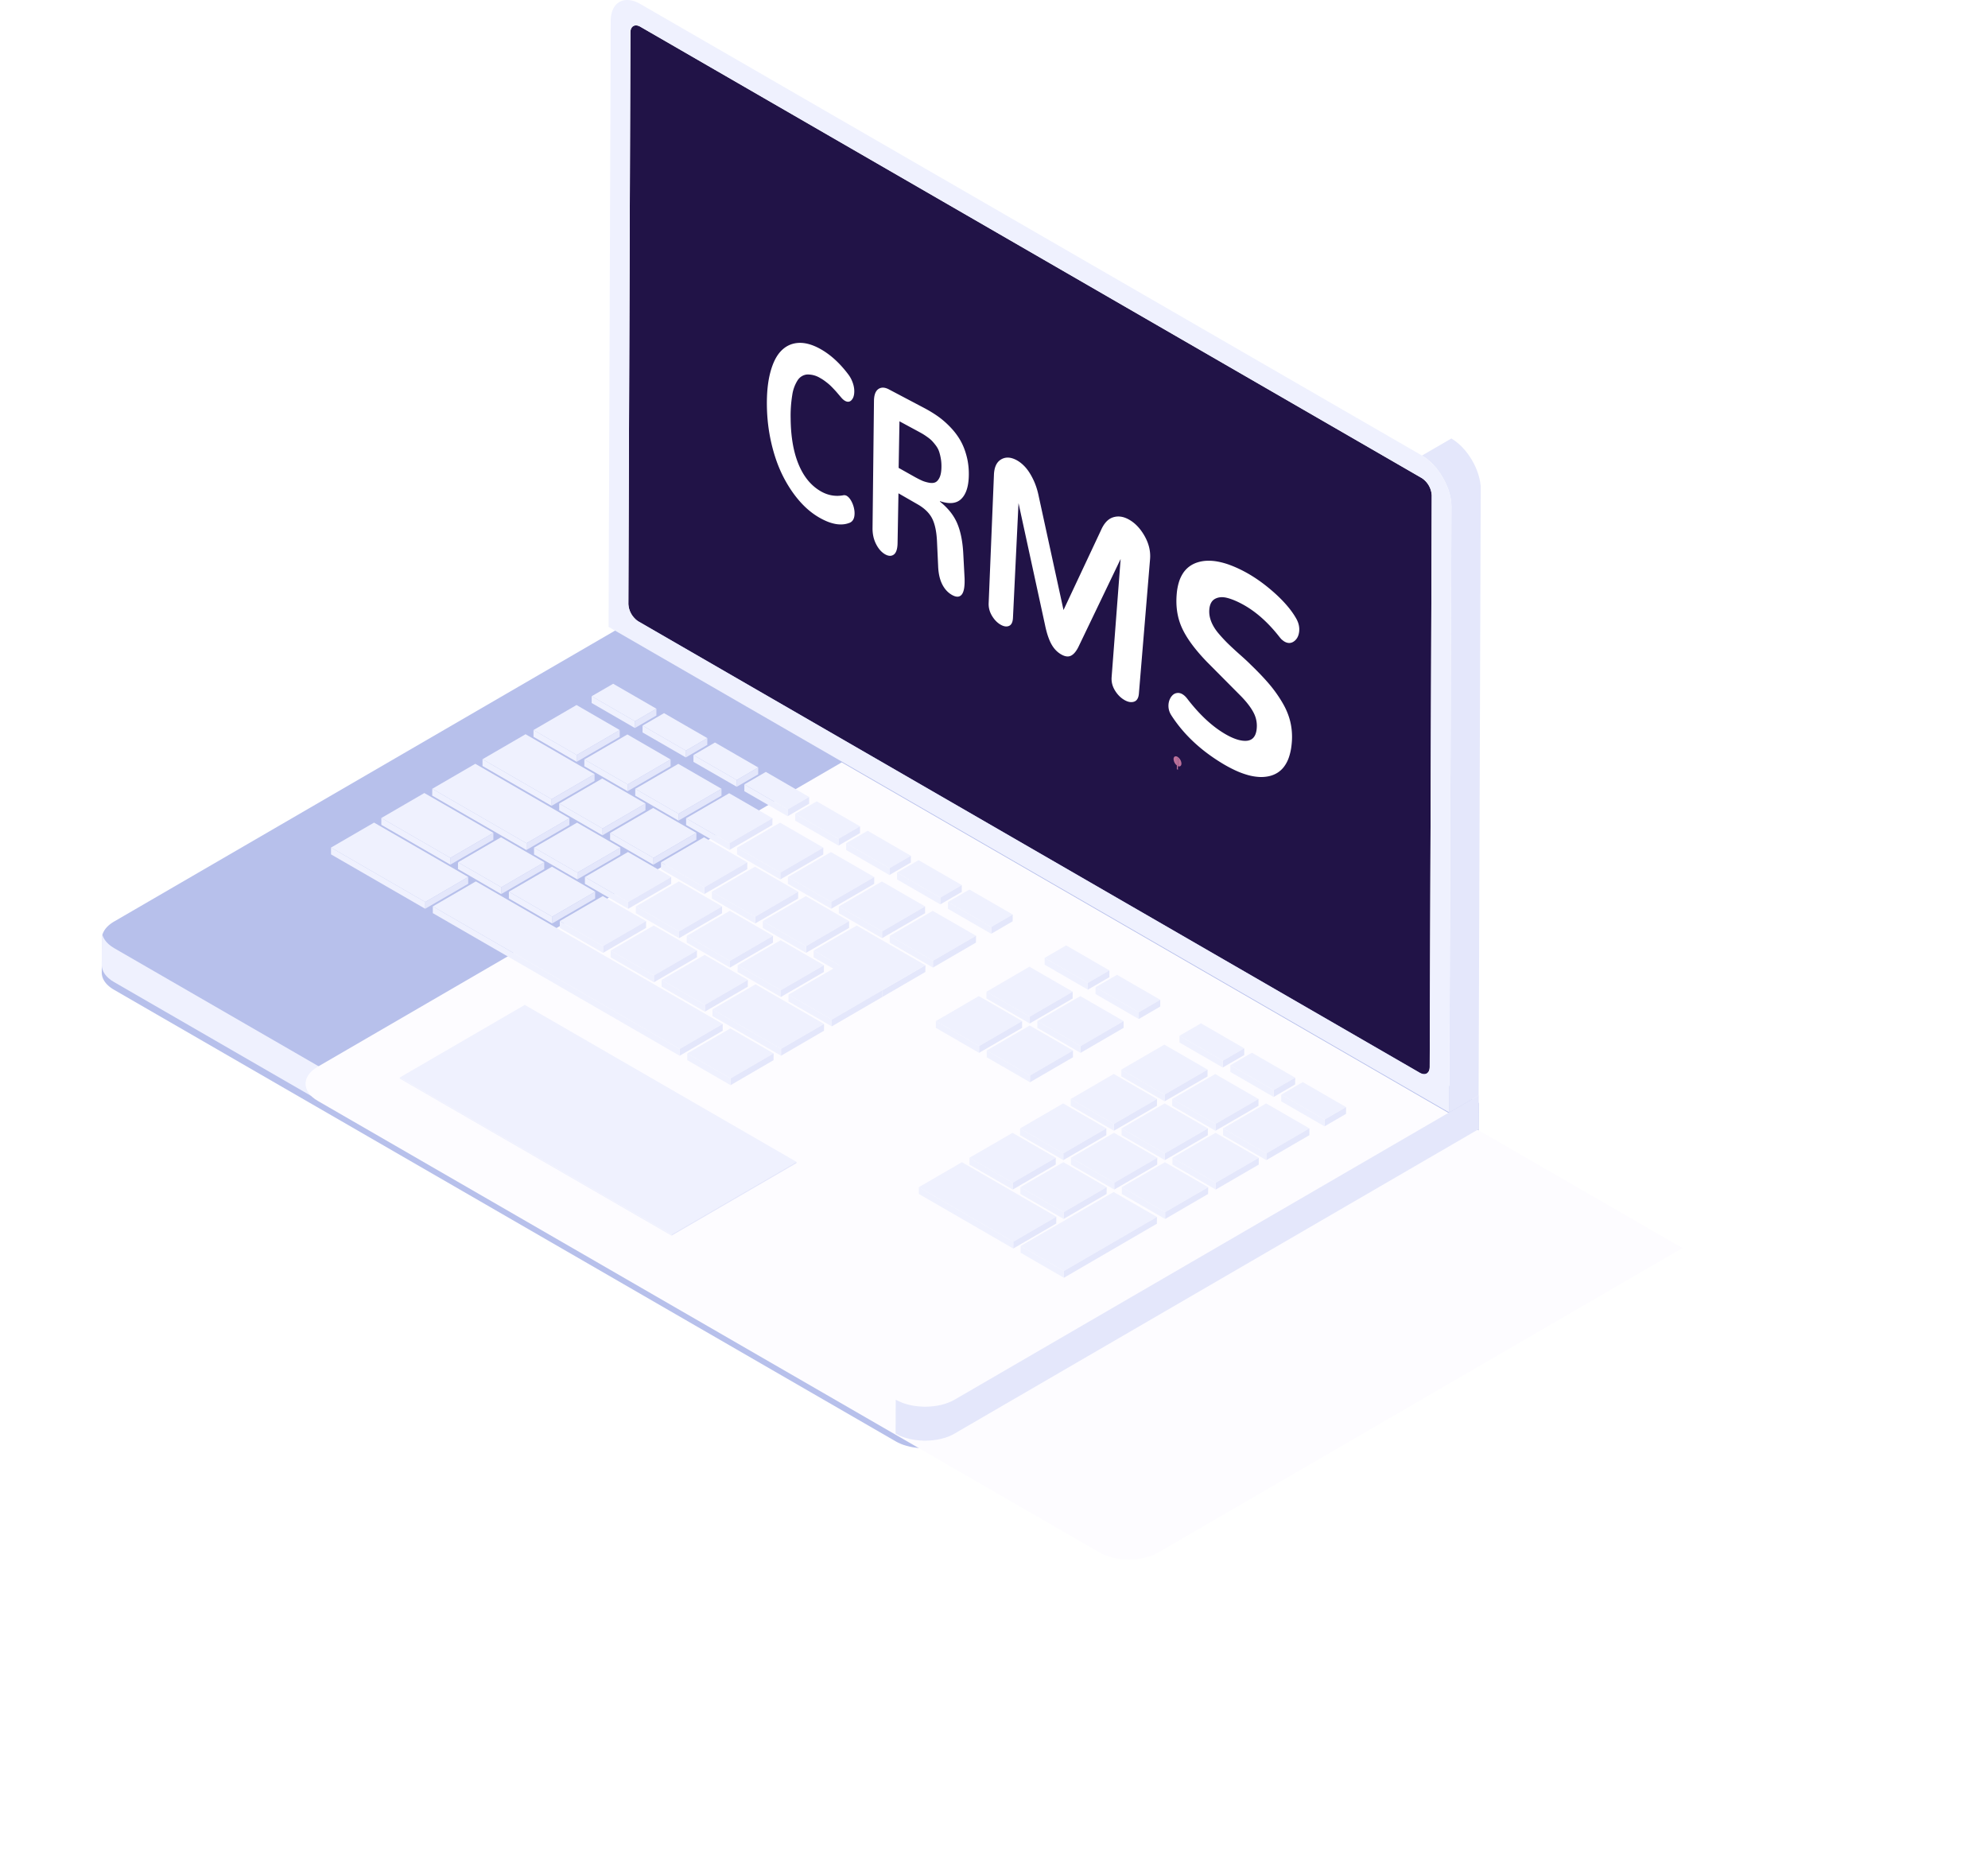 <svg xmlns="http://www.w3.org/2000/svg" xmlns:xlink="http://www.w3.org/1999/xlink" width="780.727" height="732.366" viewBox="0 0 780.727 732.366">
  <defs>
    <filter id="Path_413" x="0" y="179.361" width="780.727" height="553.005" filterUnits="userSpaceOnUse">
      <feOffset dx="80" dy="60" input="SourceAlpha"/>
      <feGaussianBlur stdDeviation="40" result="blur"/>
      <feFlood flood-opacity="0.161"/>
      <feComposite operator="in" in2="blur"/>
      <feComposite in="SourceGraphic"/>
    </filter>
    <clipPath id="clip-path">
      <path id="Path_604" data-name="Path 604" d="M76.044,8.771l-.8,224.594a8.606,8.606,0,0,0,3.848,6.678l306.968,177.3c2.1,1.223,3.881.188,3.881-2.206l.8-224.583a8.712,8.712,0,0,0-3.848-6.706L79.917,6.577a3.425,3.425,0,0,0-1.692-.511c-1.275,0-2.175,1-2.181,2.705" transform="translate(-75.243 -6.066)" fill="none"/>
    </clipPath>
    <clipPath id="clip-path-2">
      <rect id="Rectangle_379" data-name="Rectangle 379" width="3.092" height="3.965" fill="none"/>
    </clipPath>
    <clipPath id="clip-path-3">
      <path id="Path_608" data-name="Path 608" d="M160.151,105.51h0Z" transform="translate(-160.151 -105.51)" fill="none"/>
    </clipPath>
    <clipPath id="clip-path-4">
      <rect id="Rectangle_380" data-name="Rectangle 380" width="0.442" height="4.556" fill="none"/>
    </clipPath>
  </defs>
  <g id="Group_1027" data-name="Group 1027" transform="translate(-1034.861 -1717.702)">
    <path id="Path_411" data-name="Path 411" d="M210.924,90.256,5.113,209.761C1.96,211.619.379,214.026.379,216.439v.047c-.025,4.431-.044,8.859-.052,13.254-.017,2.451,1.59,4.908,4.8,6.764L312.09,413.819c.384.215.784.428,1.206.627.113.061.246.088.375.16.243.113.486.224.756.34a.133.133,0,0,0,.061.019,18.8,18.8,0,0,0,1.789.591.22.22,0,0,0,.13.041c.13.039.271.074.4.1.348.083.7.182,1.041.265a2.308,2.308,0,0,1,.262.052,3.962,3.962,0,0,0,.417.077,6.932,6.932,0,0,0,.861.149,1.706,1.706,0,0,0,.356.052c.13,0,.259.039.389.047a7.652,7.652,0,0,0,.8.091,2.628,2.628,0,0,0,.425.052c.1.011.207.011.331.022.284,0,.571.025.867.041.121,0,.271.019.4.019H324.2c.138-.011.3,0,.442-.011.088,0,.157-.008.262-.008.389-.017.762-.041,1.154-.08.138-.014.279-.014.417-.041h.113c.635-.072,1.262-.155,1.894-.26l.088-.008a3.11,3.11,0,0,1,.478-.108c.3-.066.635-.127.963-.226a4.572,4.572,0,0,0,.616-.157c.279-.074.558-.143.845-.235a.6.6,0,0,1,.191-.044,2.157,2.157,0,0,1,.312-.133,13.176,13.176,0,0,0,1.242-.469c.166-.072.312-.132.469-.207a16.98,16.98,0,0,0,1.538-.765L541.043,294.283l.053-13.334Z" transform="translate(1074.494 1869.833)" fill="#b7c0eb"/>
    <path id="Path_412" data-name="Path 412" d="M5.174,141.622c-3.205-1.872-4.8-4.312-4.8-6.758C.351,139.3.334,143.759.326,148.19c-.017,2.454,1.59,4.9,4.8,6.744l306.96,177.31.052-13.312Z" transform="translate(1074.494 1948.371)" fill="#eff1fe"/>
    <g transform="matrix(1, 0, 0, 1, 1034.86, 1717.7)" filter="url(#Path_413)">
      <path id="Path_413-2" data-name="Path 413" d="M210.9,89.16,541.068,279.87,335.241,399.4c-6.341,3.7-16.757,3.677-23.126,0L5.147,222.09c-6.394-3.691-6.4-9.723-.061-13.4Z" transform="translate(39.66 150.2)" fill="#fdfcff"/>
    </g>
    <path id="Path_414" data-name="Path 414" d="M136.434,277.77c-.486.279-1.008.525-1.529.773-.146.075-.3.121-.458.191-.42.179-.853.34-1.278.483-.174.061-.312.108-.469.168-.279.088-.591.157-.867.248-.21.039-.409.122-.627.185-.3.05-.607.11-.9.174-.21.039-.417.077-.635.124-.607.1-1.242.19-1.841.262a4.262,4.262,0,0,0-.591.05c-.373.025-.756.05-1.121.072-.235.005-.469.022-.712.022h-.886c-.262,0-.513-.017-.792-.022-.251-.022-.527-.039-.79-.047-.268-.025-.513-.025-.773-.063a5.545,5.545,0,0,1-.806-.1c-.254-.017-.5-.052-.748-.091-.287-.039-.583-.094-.87-.144-.235-.061-.458-.094-.676-.144-.348-.066-.671-.152-1-.246-.2-.052-.4-.091-.591-.157a17.921,17.921,0,0,1-1.739-.591c-.284-.116-.571-.235-.842-.359-.121-.058-.268-.11-.4-.171a10.827,10.827,0,0,1-1.182-.616l-.052,13.312c.381.229.781.431,1.206.657a3.884,3.884,0,0,0,.373.138,6.251,6.251,0,0,0,.756.342.3.3,0,0,1,.1.03,18.445,18.445,0,0,0,1.756.582.2.2,0,0,0,.13.044c.13.052.268.061.4.108.348.075.7.188,1.044.271.088.008.182.039.262.052.13.025.276.039.414.072a6.926,6.926,0,0,0,.861.144c.121.028.235.05.356.069.13,0,.259.033.389.036.279.044.541.072.8.1.149.011.271.041.425.041.1.011.21.011.331.033.287,0,.574.025.867.033.121,0,.271.028.4.028h1.24c.141-.028.3,0,.444-.028h.259a10.877,10.877,0,0,0,1.157-.083c.138-.014.276-.014.417-.036a.315.315,0,0,0,.11-.011c.635-.055,1.262-.166,1.894-.251a.107.107,0,0,1,.052-.014c.185-.039.348-.069.514-.1.3-.066.635-.135.963-.2a4.07,4.07,0,0,0,.618-.19c.276-.061.555-.13.842-.218a.6.6,0,0,1,.191-.044c.1-.033.193-.094.315-.138.414-.13.842-.287,1.24-.456.166-.075.315-.127.469-.2a16.763,16.763,0,0,0,1.538-.8L342.209,171.563l.052-13.32Z" transform="translate(1273.327 1989.533)" fill="#e4e7fb"/>
    <path id="Path_415" data-name="Path 415" d="M95.447,109.514l-8.434,4.908L70.019,104.6l8.456-4.889Z" transform="translate(1197.197 1886.479)" fill="#eff1fe"/>
    <path id="Path_416" data-name="Path 416" d="M84.616,103.262v2.667l-8.445,4.914.011-2.672Z" transform="translate(1208.029 1892.731)" fill="#e4e7fb"/>
    <path id="Path_417" data-name="Path 417" d="M87.011,111.3,87,113.976,70.02,104.154v-2.672Z" transform="translate(1197.198 1889.597)" fill="#eff1fe"/>
    <path id="Path_418" data-name="Path 418" d="M95.614,112.561l-16.887,9.8-16.983-9.8,16.9-9.825Z" transform="translate(1182.627 1891.806)" fill="#eff1fe"/>
    <path id="Path_419" data-name="Path 419" d="M84.788,106.3v2.672l-16.9,9.795.008-2.67Z" transform="translate(1193.454 1898.072)" fill="#e4e7fb"/>
    <path id="Path_420" data-name="Path 420" d="M78.725,116.093l-.008,2.667-16.972-9.814V106.3Z" transform="translate(1182.629 1898.072)" fill="#eff1fe"/>
    <path id="Path_421" data-name="Path 421" d="M102.7,113.7l-8.437,4.908-17.008-9.82,8.436-4.895Z" transform="translate(1209.946 1893.84)" fill="#eff1fe"/>
    <path id="Path_422" data-name="Path 422" d="M91.868,107.443l-.017,2.659-8.436,4.925.017-2.675Z" transform="translate(1220.783 1900.094)" fill="#e4e7fb"/>
    <path id="Path_423" data-name="Path 423" d="M94.274,115.484l-.017,2.675-17-9.811.008-2.683Z" transform="translate(1209.942 1896.961)" fill="#eff1fe"/>
    <path id="Path_424" data-name="Path 424" d="M102.857,116.752l-16.87,9.8-17.008-9.82,16.9-9.809Z" transform="translate(1195.365 1899.174)" fill="#eff1fe"/>
    <path id="Path_425" data-name="Path 425" d="M92.015,110.482v2.636L75.136,122.93l.008-2.65Z" transform="translate(1206.208 1905.443)" fill="#e4e7fb"/>
    <path id="Path_426" data-name="Path 426" d="M85.994,120.3l-.011,2.647-17.008-9.811.008-2.659Z" transform="translate(1195.359 1905.428)" fill="#eff1fe"/>
    <path id="Path_427" data-name="Path 427" d="M109.942,117.878,101.5,122.8l-17-9.8,8.453-4.936Z" transform="translate(1222.689 1901.191)" fill="#eff1fe"/>
    <path id="Path_428" data-name="Path 428" d="M99.1,111.621l-.017,2.7L90.655,119.2v-2.653Z" transform="translate(1233.53 1907.448)" fill="#e4e7fb"/>
    <path id="Path_429" data-name="Path 429" d="M101.5,119.652V122.3l-17-9.781v-2.67Z" transform="translate(1222.689 1904.338)" fill="#eff1fe"/>
    <path id="Path_430" data-name="Path 430" d="M110.1,120.9l-16.879,9.809-17-9.795L93.125,111.1Z" transform="translate(1208.113 1906.536)" fill="#eff1fe"/>
    <path id="Path_431" data-name="Path 431" d="M99.26,114.651v2.689l-16.887,9.8.008-2.683Z" transform="translate(1218.95 1912.783)" fill="#e4e7fb"/>
    <path id="Path_432" data-name="Path 432" d="M93.219,124.45l-.011,2.686-16.989-9.806v-2.675Z" transform="translate(1208.113 1912.792)" fill="#eff1fe"/>
    <path id="Path_433" data-name="Path 433" d="M117.183,122.082l-8.437,4.9-17.008-9.833,8.445-4.9Z" transform="translate(1235.437 1908.554)" fill="#eff1fe"/>
    <path id="Path_434" data-name="Path 434" d="M106.341,115.811l-.008,2.659L97.9,123.377l.008-2.664Z" transform="translate(1246.279 1914.825)" fill="#e4e7fb"/>
    <path id="Path_435" data-name="Path 435" d="M108.747,123.858l-.008,2.661-17-9.828v-2.667Z" transform="translate(1235.437 1911.681)" fill="#eff1fe"/>
    <path id="Path_436" data-name="Path 436" d="M117.37,125.1l-16.9,9.825L83.456,125.1l16.914-9.817Z" transform="translate(1220.855 1913.888)" fill="#eff1fe"/>
    <path id="Path_437" data-name="Path 437" d="M106.516,118.835l-.025,2.658-16.87,9.82V128.66Z" transform="translate(1231.709 1920.149)" fill="#e4e7fb"/>
    <path id="Path_438" data-name="Path 438" d="M100.475,128.66v2.656l-17.019-9.822v-2.658Z" transform="translate(1220.854 1920.149)" fill="#eff1fe"/>
    <path id="Path_439" data-name="Path 439" d="M124.413,126.25l-8.445,4.908L98.979,121.32l8.442-4.886Z" transform="translate(1248.186 1915.922)" fill="#eff1fe"/>
    <path id="Path_440" data-name="Path 440" d="M113.578,119.989v2.667l-8.445,4.9V124.9Z" transform="translate(1259.021 1922.182)" fill="#e4e7fb"/>
    <path id="Path_441" data-name="Path 441" d="M115.97,128.042V130.7l-16.992-9.795v-2.7Z" transform="translate(1248.185 1919.038)" fill="#eff1fe"/>
    <path id="Path_442" data-name="Path 442" d="M124.576,129.274,107.7,139.091l-16.992-9.8,16.887-9.822Z" transform="translate(1233.62 1921.259)" fill="#eff1fe"/>
    <path id="Path_443" data-name="Path 443" d="M113.757,123.018l-.017,2.686-16.89,9.809.028-2.678Z" transform="translate(1244.439 1927.515)" fill="#e4e7fb"/>
    <path id="Path_444" data-name="Path 444" d="M107.7,132.826l-.028,2.681L90.7,125.667l.008-2.645Z" transform="translate(1233.615 1927.523)" fill="#eff1fe"/>
    <path id="Path_445" data-name="Path 445" d="M131.645,130.451l-8.437,4.878-16.983-9.8,8.437-4.911Z" transform="translate(1260.943 1923.288)" fill="#eff1fe"/>
    <path id="Path_446" data-name="Path 446" d="M120.819,124.179l-.008,2.645-8.436,4.914.008-2.681Z" transform="translate(1271.769 1929.559)" fill="#e4e7fb"/>
    <path id="Path_447" data-name="Path 447" d="M123.214,132.2l-.008,2.681-16.983-9.847.008-2.634Z" transform="translate(1260.938 1926.42)" fill="#eff1fe"/>
    <path id="Path_448" data-name="Path 448" d="M131.825,133.454l-16.9,9.8-16.983-9.809,16.878-9.8Z" transform="translate(1246.368 1928.629)" fill="#eff1fe"/>
    <path id="Path_449" data-name="Path 449" d="M121.006,127.2l-.017,2.675-16.9,9.795.019-2.667Z" transform="translate(1257.187 1934.881)" fill="#e4e7fb"/>
    <path id="Path_450" data-name="Path 450" d="M114.946,137.008l-.017,2.667-16.992-9.795.025-2.681Z" transform="translate(1246.352 1934.878)" fill="#eff1fe"/>
    <path id="Path_451" data-name="Path 451" d="M138.889,134.6l-8.445,4.911L113.463,129.7l8.442-4.9Z" transform="translate(1273.687 1930.653)" fill="#eff1fe"/>
    <path id="Path_452" data-name="Path 452" d="M128.064,128.349l-.008,2.681-8.445,4.9.008-2.669Z" transform="translate(1284.511 1936.9)" fill="#e4e7fb"/>
    <path id="Path_453" data-name="Path 453" d="M130.451,136.382l-.008,2.667-16.983-9.814.008-2.658Z" transform="translate(1273.68 1933.779)" fill="#eff1fe"/>
    <path id="Path_454" data-name="Path 454" d="M139.054,137.634l-16.879,9.817-16.992-9.817,16.9-9.8Z" transform="translate(1259.11 1935.989)" fill="#eff1fe"/>
    <path id="Path_455" data-name="Path 455" d="M128.228,131.382v2.659l-16.9,9.806.017-2.647Z" transform="translate(1269.936 1942.241)" fill="#e4e7fb"/>
    <path id="Path_456" data-name="Path 456" d="M122.191,141.2l-.017,2.65-17-9.809.025-2.659Z" transform="translate(1259.094 1942.24)" fill="#eff1fe"/>
    <path id="Path_457" data-name="Path 457" d="M98.5,122.558l-16.9,9.811L54.494,116.7l16.9-9.811Z" transform="translate(1169.864 1899.122)" fill="#eff1fe"/>
    <path id="Path_458" data-name="Path 458" d="M81.21,112.567l-.008,2.659L64.315,125.02v-2.642Z" transform="translate(1187.155 1909.113)" fill="#e4e7fb"/>
    <path id="Path_459" data-name="Path 459" d="M81.611,126.112v2.642L54.491,113.1l.008-2.65Z" transform="translate(1169.858 1905.379)" fill="#eff1fe"/>
    <path id="Path_460" data-name="Path 460" d="M99.29,123.023l-16.9,9.795L65.4,123l16.887-9.809Z" transform="translate(1189.072 1910.21)" fill="#eff1fe"/>
    <path id="Path_461" data-name="Path 461" d="M88.461,116.751l-.017,2.653-16.89,9.814.011-2.672Z" transform="translate(1199.901 1916.482)" fill="#e4e7fb"/>
    <path id="Path_462" data-name="Path 462" d="M82.4,126.562l-.008,2.672L65.4,119.42v-2.678Z" transform="translate(1189.071 1916.466)" fill="#eff1fe"/>
    <path id="Path_463" data-name="Path 463" d="M106.522,127.164l-16.87,9.817-17.008-9.8,16.9-9.8Z" transform="translate(1201.819 1917.584)" fill="#eff1fe"/>
    <path id="Path_464" data-name="Path 464" d="M95.7,120.922V123.6l-16.9,9.814.033-2.678Z" transform="translate(1212.645 1923.825)" fill="#e4e7fb"/>
    <path id="Path_465" data-name="Path 465" d="M89.658,130.727l-.033,2.681L72.641,123.59l.008-2.661Z" transform="translate(1201.814 1923.837)" fill="#eff1fe"/>
    <path id="Path_466" data-name="Path 466" d="M113.768,131.368l-16.9,9.809-16.992-9.809,16.9-9.817Z" transform="translate(1214.562 1924.933)" fill="#eff1fe"/>
    <path id="Path_467" data-name="Path 467" d="M102.932,125.107l-.008,2.686-16.887,9.8v-2.675Z" transform="translate(1225.399 1931.193)" fill="#e4e7fb"/>
    <path id="Path_468" data-name="Path 468" d="M96.873,134.916v2.675l-16.992-9.825v-2.658Z" transform="translate(1214.562 1931.193)" fill="#eff1fe"/>
    <path id="Path_469" data-name="Path 469" d="M121.009,135.54l-16.9,9.82-16.989-9.828,16.9-9.795Z" transform="translate(1227.31 1932.302)" fill="#eff1fe"/>
    <path id="Path_470" data-name="Path 470" d="M110.174,129.288l-.017,2.683-16.881,9.795v-2.659Z" transform="translate(1238.145 1938.554)" fill="#e4e7fb"/>
    <path id="Path_471" data-name="Path 471" d="M104.119,139.115v2.658l-17-9.817.008-2.672Z" transform="translate(1227.304 1938.547)" fill="#eff1fe"/>
    <path id="Path_472" data-name="Path 472" d="M128.249,139.727l-16.9,9.809L94.363,139.7l16.9-9.781Z" transform="translate(1240.058 1939.673)" fill="#eff1fe"/>
    <path id="Path_473" data-name="Path 473" d="M117.425,133.475l-.008,2.658-16.906,9.8.019-2.647Z" transform="translate(1250.882 1945.925)" fill="#e4e7fb"/>
    <path id="Path_474" data-name="Path 474" d="M111.354,143.3l-.017,2.65-16.975-9.8v-2.681Z" transform="translate(1240.057 1945.91)" fill="#eff1fe"/>
    <path id="Path_475" data-name="Path 475" d="M101.212,132.466l-16.887,9.825L47.344,120.91l16.9-9.814Z" transform="translate(1157.276 1906.523)" fill="#eff1fe"/>
    <path id="Path_476" data-name="Path 476" d="M77.634,118.836l-.008,2.653-16.89,9.822.011-2.65Z" transform="translate(1180.854 1920.152)" fill="#e4e7fb"/>
    <path id="Path_477" data-name="Path 477" d="M84.336,136.029l-.008,2.65-36.99-21.348.019-2.681Z" transform="translate(1157.265 1912.784)" fill="#eff1fe"/>
    <path id="Path_478" data-name="Path 478" d="M84.1,130.9l-16.887,9.809L40.1,125.062l16.887-9.809Z" transform="translate(1144.523 1913.844)" fill="#eff1fe"/>
    <path id="Path_479" data-name="Path 479" d="M66.826,120.922V123.6l-16.914,9.8.028-2.667Z" transform="translate(1161.796 1923.825)" fill="#e4e7fb"/>
    <path id="Path_480" data-name="Path 480" d="M67.218,134.456l-.028,2.667L40.1,121.478l.008-2.672Z" transform="translate(1144.517 1920.099)" fill="#eff1fe"/>
    <path id="Path_481" data-name="Path 481" d="M95.726,129.275,78.82,139.092l-17-9.817,16.9-9.811Z" transform="translate(1182.767 1921.258)" fill="#eff1fe"/>
    <path id="Path_482" data-name="Path 482" d="M84.9,123.018l-.025,2.672L67.971,135.5,68,132.835Z" transform="translate(1193.592 1927.515)" fill="#e4e7fb"/>
    <path id="Path_483" data-name="Path 483" d="M78.822,132.835,78.8,135.5,61.822,125.69v-2.672Z" transform="translate(1182.766 1927.514)" fill="#eff1fe"/>
    <path id="Path_484" data-name="Path 484" d="M84.877,131.365,68,141.168l-16.992-9.8,16.878-9.817Z" transform="translate(1163.725 1924.927)" fill="#eff1fe"/>
    <path id="Path_485" data-name="Path 485" d="M74.051,125.1v2.667l-16.9,9.817.017-2.681Z" transform="translate(1174.551 1931.188)" fill="#e4e7fb"/>
    <path id="Path_486" data-name="Path 486" d="M68,134.907l-.017,2.681L51,127.755l.008-2.65Z" transform="translate(1163.719 1931.188)" fill="#eff1fe"/>
    <path id="Path_487" data-name="Path 487" d="M102.95,133.466l-16.906,9.809-16.981-9.809,16.9-9.825Z" transform="translate(1195.515 1928.612)" fill="#eff1fe"/>
    <path id="Path_488" data-name="Path 488" d="M92.12,127.2l-.008,2.661-16.9,9.825v-2.678Z" transform="translate(1206.344 1934.878)" fill="#e4e7fb"/>
    <path id="Path_489" data-name="Path 489" d="M86.057,137.008v2.681l-17-9.822.017-2.667Z" transform="translate(1195.503 1934.878)" fill="#eff1fe"/>
    <path id="Path_490" data-name="Path 490" d="M92.137,135.545,75.25,145.351l-17.008-9.806,16.912-9.811Z" transform="translate(1176.463 1932.297)" fill="#eff1fe"/>
    <path id="Path_491" data-name="Path 491" d="M81.306,129.288l-.008,2.661-16.9,9.817.025-2.672Z" transform="translate(1187.294 1938.554)" fill="#e4e7fb"/>
    <path id="Path_492" data-name="Path 492" d="M75.25,139.094l-.025,2.672L58.242,131.95v-2.661Z" transform="translate(1176.462 1938.554)" fill="#eff1fe"/>
    <path id="Path_493" data-name="Path 493" d="M110.177,137.642l-16.887,9.8L76.306,137.65l16.9-9.828Z" transform="translate(1208.268 1935.973)" fill="#eff1fe"/>
    <path id="Path_494" data-name="Path 494" d="M99.356,131.379l-.017,2.689-16.887,9.795.017-2.681Z" transform="translate(1219.088 1942.235)" fill="#e4e7fb"/>
    <path id="Path_495" data-name="Path 495" d="M93.3,141.177l-.017,2.681L76.3,134.041l.017-2.658Z" transform="translate(1208.257 1942.241)" fill="#eff1fe"/>
    <path id="Path_496" data-name="Path 496" d="M99.372,139.746l-16.9,9.795-16.989-9.817,16.887-9.811Z" transform="translate(1189.216 1939.654)" fill="#eff1fe"/>
    <path id="Path_497" data-name="Path 497" d="M88.538,133.475l-.008,2.658-16.89,9.809v-2.672Z" transform="translate(1200.051 1945.925)" fill="#e4e7fb"/>
    <path id="Path_498" data-name="Path 498" d="M82.477,143.283v2.672l-16.992-9.809v-2.681Z" transform="translate(1189.215 1945.911)" fill="#eff1fe"/>
    <path id="Path_499" data-name="Path 499" d="M117.426,141.83l-16.9,9.817-16.975-9.8,16.887-9.839Z" transform="translate(1221.016 1943.337)" fill="#eff1fe"/>
    <path id="Path_500" data-name="Path 500" d="M106.6,135.564l-.008,2.672-16.9,9.8.008-2.653Z" transform="translate(1231.837 1949.604)" fill="#e4e7fb"/>
    <path id="Path_501" data-name="Path 501" d="M100.533,145.372l-.008,2.653-16.983-9.8.017-2.659Z" transform="translate(1221.005 1949.612)" fill="#eff1fe"/>
    <path id="Path_502" data-name="Path 502" d="M106.6,143.9l-16.9,9.82L72.729,143.9l16.878-9.8Z" transform="translate(1201.969 1947.024)" fill="#eff1fe"/>
    <path id="Path_503" data-name="Path 503" d="M95.773,137.649v2.661l-16.9,9.817v-2.659Z" transform="translate(1212.795 1953.274)" fill="#e4e7fb"/>
    <path id="Path_504" data-name="Path 504" d="M89.715,147.469v2.659l-16.992-9.8.017-2.675Z" transform="translate(1201.958 1953.275)" fill="#eff1fe"/>
    <path id="Path_505" data-name="Path 505" d="M146.132,138.789l-8.453,4.9-16.972-9.817,8.425-4.892Z" transform="translate(1286.44 1938.013)" fill="#eff1fe"/>
    <path id="Path_506" data-name="Path 506" d="M135.308,132.534l-.025,2.667-8.428,4.9v-2.67Z" transform="translate(1297.265 1944.268)" fill="#e4e7fb"/>
    <path id="Path_507" data-name="Path 507" d="M137.687,140.569v2.67l-16.983-9.82.011-2.667Z" transform="translate(1286.434 1941.132)" fill="#eff1fe"/>
    <path id="Path_508" data-name="Path 508" d="M146.308,141.806l-16.9,9.809-16.983-9.795,16.87-9.809Z" transform="translate(1271.863 1943.348)" fill="#eff1fe"/>
    <path id="Path_509" data-name="Path 509" d="M135.487,135.559l-.028,2.664-16.887,9.82.017-2.675Z" transform="translate(1282.683 1949.595)" fill="#e4e7fb"/>
    <path id="Path_510" data-name="Path 510" d="M129.421,145.359l-.017,2.675-16.983-9.8.017-2.672Z" transform="translate(1271.853 1949.603)" fill="#eff1fe"/>
    <path id="Path_511" data-name="Path 511" d="M111.615,143.435l-.017,2.653-10-5.756.017-2.683Z" transform="translate(1252.8 1953.274)" fill="#eff1fe"/>
    <path id="Path_512" data-name="Path 512" d="M128.281,139.745l-.036,2.653-16.867,9.811.017-2.667Z" transform="translate(1270.015 1956.964)" fill="#e4e7fb"/>
    <path id="Path_513" data-name="Path 513" d="M107.773,149.56v2.65l-16.992-9.795.019-2.672Z" transform="translate(1233.753 1956.961)" fill="#eff1fe"/>
    <path id="Path_514" data-name="Path 514" d="M124.675,146.009l-16.914,9.811L90.788,146l16.887-9.817Z" transform="translate(1233.765 1950.7)" fill="#eff1fe"/>
    <path id="Path_515" data-name="Path 515" d="M113.851,139.745l-.017,2.653-16.9,9.808v-2.65Z" transform="translate(1244.589 1956.964)" fill="#e4e7fb"/>
    <path id="Path_516" data-name="Path 516" d="M151.794,149.68l-16.887,9.8-19.885,11.567-17-9.839,19.893-11.526-10-5.786L124.8,134.1l9.991,5.767,8.5,4.919Z" transform="translate(1246.501 1947.029)" fill="#eff1fe"/>
    <path id="Path_517" data-name="Path 517" d="M124.07,143.294l-.017,2.667-19.877,11.545.008-2.645Z" transform="translate(1257.338 1963.213)" fill="#e4e7fb"/>
    <path id="Path_518" data-name="Path 518" d="M115.027,153.759l-.008,2.645-17-9.795.008-2.689Z" transform="translate(1246.496 1964.315)" fill="#eff1fe"/>
    <path id="Path_519" data-name="Path 519" d="M113.845,148.1l-16.879,9.795-17-9.795,16.9-9.822Z" transform="translate(1214.712 1954.381)" fill="#eff1fe"/>
    <path id="Path_520" data-name="Path 520" d="M103.008,141.835l-.008,2.65L86.122,154.3l.008-2.667Z" transform="translate(1225.548 1960.645)" fill="#e4e7fb"/>
    <path id="Path_521" data-name="Path 521" d="M96.966,151.63l-.008,2.667-16.992-9.811v-2.65Z" transform="translate(1214.711 1960.645)" fill="#eff1fe"/>
    <path id="Path_522" data-name="Path 522" d="M131.015,158.015l-16.879,9.809-26.93-15.545,16.9-9.817Z" transform="translate(1227.458 1961.748)" fill="#eff1fe"/>
    <path id="Path_523" data-name="Path 523" d="M113.84,148.1l-.008,2.667-16.87,9.809V157.9Z" transform="translate(1244.633 1971.667)" fill="#e4e7fb"/>
    <path id="Path_524" data-name="Path 524" d="M114.137,161.563v2.667L87.207,148.67v-2.653Z" transform="translate(1227.459 1968.008)" fill="#eff1fe"/>
    <path id="Path_525" data-name="Path 525" d="M86.818,140.807,69.94,150.632l-37-21.367,16.9-9.806Z" transform="translate(1131.918 1921.249)" fill="#eff1fe"/>
    <path id="Path_526" data-name="Path 526" d="M63.24,127.192v2.683l-16.906,9.8.028-2.656Z" transform="translate(1155.497 1934.864)" fill="#e4e7fb"/>
    <path id="Path_527" data-name="Path 527" d="M69.938,144.377l-.025,2.658-36.97-21.348v-2.675Z" transform="translate(1131.92 1927.504)" fill="#eff1fe"/>
    <path id="Path_528" data-name="Path 528" d="M161.264,183.808l-16.9,9.822L47.424,137.642l16.9-9.82Z" transform="translate(1157.415 1935.973)" fill="#eff1fe"/>
    <path id="Path_529" data-name="Path 529" d="M99.443,148.1l-.008,2.658-16.9,9.825.011-2.661Z" transform="translate(1219.237 1971.678)" fill="#e4e7fb"/>
    <path id="Path_530" data-name="Path 530" d="M144.368,187.367l-.008,2.661-96.937-56v-2.65Z" transform="translate(1157.415 1942.235)" fill="#eff1fe"/>
    <path id="Path_531" data-name="Path 531" d="M117.513,158.543l-16.906,9.822-16.981-9.809,16.9-9.822Z" transform="translate(1221.155 1972.791)" fill="#eff1fe"/>
    <path id="Path_532" data-name="Path 532" d="M106.683,152.287l-.017,2.653-16.89,9.831V162.11Z" transform="translate(1231.984 1979.047)" fill="#e4e7fb"/>
    <path id="Path_533" data-name="Path 533" d="M100.614,162.1v2.661l-16.992-9.828.008-2.642Z" transform="translate(1221.149 1979.055)" fill="#eff1fe"/>
    <path id="Path_534" data-name="Path 534" d="M159.892,146.75l-8.453,4.889-16.981-9.811,8.45-4.9Z" transform="translate(1310.651 1952)" fill="#eff1fe"/>
    <path id="Path_535" data-name="Path 535" d="M149.062,140.484l-.008,2.658-8.445,4.9v-2.67Z" transform="translate(1321.481 1958.266)" fill="#e4e7fb"/>
    <path id="Path_536" data-name="Path 536" d="M151.441,148.513v2.667l-16.983-9.806V138.7Z" transform="translate(1310.651 1955.127)" fill="#eff1fe"/>
    <path id="Path_537" data-name="Path 537" d="M160.052,149.767l-16.887,9.817-16.983-9.8,16.87-9.825Z" transform="translate(1296.08 1957.335)" fill="#eff1fe"/>
    <path id="Path_538" data-name="Path 538" d="M149.221,143.509l-.017,2.672L132.334,156v-2.67Z" transform="translate(1306.911 1963.592)" fill="#e4e7fb"/>
    <path id="Path_539" data-name="Path 539" d="M143.176,153.317v2.67l-17-9.82.017-2.653Z" transform="translate(1296.069 1963.601)" fill="#eff1fe"/>
    <path id="Path_540" data-name="Path 540" d="M167.118,150.913l-8.437,4.9L141.7,146l8.436-4.892Z" transform="translate(1323.397 1959.368)" fill="#eff1fe"/>
    <path id="Path_541" data-name="Path 541" d="M156.291,144.661v2.653l-8.445,4.908.008-2.661Z" transform="translate(1334.223 1965.62)" fill="#e4e7fb"/>
    <path id="Path_542" data-name="Path 542" d="M158.687,152.693l-.008,2.661-16.983-9.82.008-2.653Z" transform="translate(1323.393 1962.488)" fill="#eff1fe"/>
    <path id="Path_543" data-name="Path 543" d="M167.3,153.947l-16.887,9.82-16.992-9.833,16.887-9.795Z" transform="translate(1308.822 1964.7)" fill="#eff1fe"/>
    <path id="Path_544" data-name="Path 544" d="M156.472,147.691v2.658l-16.9,9.817.017-2.656Z" transform="translate(1319.648 1970.956)" fill="#e4e7fb"/>
    <path id="Path_545" data-name="Path 545" d="M150.411,157.52l-.017,2.656-16.975-9.817v-2.672Z" transform="translate(1308.822 1970.947)" fill="#eff1fe"/>
    <path id="Path_546" data-name="Path 546" d="M152.861,153.949l-16.9,9.82-16.983-9.82,16.878-9.811Z" transform="translate(1283.404 1964.698)" fill="#eff1fe"/>
    <path id="Path_547" data-name="Path 547" d="M142.036,147.691v2.658l-16.906,9.817.011-2.656Z" transform="translate(1294.228 1970.956)" fill="#e4e7fb"/>
    <path id="Path_548" data-name="Path 548" d="M135.966,157.511l-.008,2.656-16.975-9.817v-2.659Z" transform="translate(1283.404 1970.956)" fill="#eff1fe"/>
    <path id="Path_549" data-name="Path 549" d="M160.107,158.131l-16.9,9.817-16.992-9.817,16.887-9.811Z" transform="translate(1296.147 1972.061)" fill="#eff1fe"/>
    <path id="Path_550" data-name="Path 550" d="M149.277,151.874l-.008,2.653-16.9,9.822.011-2.658Z" transform="translate(1306.976 1978.319)" fill="#e4e7fb"/>
    <path id="Path_551" data-name="Path 551" d="M143.217,161.69l-.008,2.659-16.992-9.822.008-2.653Z" transform="translate(1296.141 1978.318)" fill="#eff1fe"/>
    <path id="Path_552" data-name="Path 552" d="M179.069,157.829l-8.434,4.886-16.992-9.831,8.445-4.875Z" transform="translate(1344.429 1971.515)" fill="#eff1fe"/>
    <path id="Path_553" data-name="Path 553" d="M168.232,151.566l-.008,2.645L159.8,159.1v-2.65Z" transform="translate(1355.266 1977.778)" fill="#e4e7fb"/>
    <path id="Path_554" data-name="Path 554" d="M170.635,159.606v2.65l-16.992-9.809v-2.672Z" transform="translate(1344.429 1974.625)" fill="#eff1fe"/>
    <path id="Path_555" data-name="Path 555" d="M179.232,160.842l-16.887,9.822-16.975-9.825,16.887-9.8Z" transform="translate(1329.864 1976.85)" fill="#eff1fe"/>
    <path id="Path_556" data-name="Path 556" d="M168.406,154.59l-.008,2.686-16.878,9.781v-2.645Z" transform="translate(1340.69 1983.102)" fill="#e4e7fb"/>
    <path id="Path_557" data-name="Path 557" d="M162.356,164.414v2.645l-16.992-9.8.017-2.672Z" transform="translate(1329.853 1983.099)" fill="#eff1fe"/>
    <path id="Path_558" data-name="Path 558" d="M186.328,162l-8.47,4.884-16.975-9.795,8.445-4.9Z" transform="translate(1357.176 1978.875)" fill="#eff1fe"/>
    <path id="Path_559" data-name="Path 559" d="M175.5,155.744l-.017,2.65-8.453,4.93v-2.7Z" transform="translate(1368.003 1985.132)" fill="#e4e7fb"/>
    <path id="Path_560" data-name="Path 560" d="M177.864,163.759v2.7l-16.983-9.847.008-2.645Z" transform="translate(1357.171 1982)" fill="#eff1fe"/>
    <path id="Path_561" data-name="Path 561" d="M186.487,165.025l-16.906,9.8-16.972-9.795,16.887-9.806Z" transform="translate(1342.607 1984.213)" fill="#eff1fe"/>
    <path id="Path_562" data-name="Path 562" d="M175.662,158.773l-.008,2.672-16.9,9.8V168.57Z" transform="translate(1353.431 1990.465)" fill="#e4e7fb"/>
    <path id="Path_563" data-name="Path 563" d="M169.593,168.569v2.675l-16.992-9.8.017-2.672Z" transform="translate(1342.595 1990.468)" fill="#eff1fe"/>
    <path id="Path_564" data-name="Path 564" d="M193.559,166.187l-8.434,4.911-17-9.82,8.434-4.908Z" transform="translate(1369.926 1986.235)" fill="#eff1fe"/>
    <path id="Path_565" data-name="Path 565" d="M182.734,159.926l-.017,2.659-8.445,4.9.028-2.647Z" transform="translate(1380.75 1992.496)" fill="#e4e7fb"/>
    <path id="Path_566" data-name="Path 566" d="M185.132,167.968l-.028,2.645-16.983-9.806.011-2.658Z" transform="translate(1369.918 1989.366)" fill="#eff1fe"/>
    <path id="Path_567" data-name="Path 567" d="M193.729,169.2l-16.887,9.822-17-9.822,16.912-9.8Z" transform="translate(1355.344 1991.574)" fill="#eff1fe"/>
    <path id="Path_568" data-name="Path 568" d="M182.905,162.951v2.675l-16.914,9.811.028-2.664Z" transform="translate(1366.168 1997.822)" fill="#e4e7fb"/>
    <path id="Path_569" data-name="Path 569" d="M176.842,172.773l-.025,2.667-16.975-9.811v-2.678Z" transform="translate(1355.344 1997.822)" fill="#eff1fe"/>
    <path id="Path_570" data-name="Path 570" d="M172.046,165.03l-16.9,9.806-16.983-9.8,16.906-9.825Z" transform="translate(1317.183 1984.199)" fill="#eff1fe"/>
    <path id="Path_571" data-name="Path 571" d="M161.222,158.77l-.008,2.681-16.9,9.8.011-2.675Z" transform="translate(1328.007 1990.46)" fill="#e4e7fb"/>
    <path id="Path_572" data-name="Path 572" d="M155.151,168.57l-.008,2.675-16.975-9.8v-2.675Z" transform="translate(1317.182 1990.466)" fill="#eff1fe"/>
    <path id="Path_573" data-name="Path 573" d="M179.278,169.213l-16.887,9.809L145.408,169.2l16.9-9.8Z" transform="translate(1329.93 1991.573)" fill="#eff1fe"/>
    <path id="Path_574" data-name="Path 574" d="M168.447,162.956l-.008,2.661-16.878,9.8v-2.653Z" transform="translate(1340.761 1997.831)" fill="#e4e7fb"/>
    <path id="Path_575" data-name="Path 575" d="M162.4,172.773v2.653l-17-9.806.017-2.669Z" transform="translate(1329.919 1997.822)" fill="#eff1fe"/>
    <path id="Path_576" data-name="Path 576" d="M186.538,173.394l-16.9,9.809-16.992-9.825,16.914-9.795Z" transform="translate(1342.667 1998.933)" fill="#eff1fe"/>
    <path id="Path_577" data-name="Path 577" d="M175.7,167.136l-.008,2.672-16.9,9.809v-2.672Z" transform="translate(1353.504 2005.191)" fill="#e4e7fb"/>
    <path id="Path_578" data-name="Path 578" d="M169.635,176.955v2.672l-16.992-9.822V167.13Z" transform="translate(1342.667 2005.179)" fill="#eff1fe"/>
    <path id="Path_579" data-name="Path 579" d="M164.847,169.2l-16.906,9.822-16.972-9.808,16.9-9.811Z" transform="translate(1304.507 1991.574)" fill="#eff1fe"/>
    <path id="Path_580" data-name="Path 580" d="M154.022,162.951l-.008,2.667-16.9,9.809v-2.653Z" transform="translate(1315.331 1997.822)" fill="#e4e7fb"/>
    <path id="Path_581" data-name="Path 581" d="M147.953,172.764v2.653l-16.992-9.8.019-2.664Z" transform="translate(1304.495 1997.83)" fill="#eff1fe"/>
    <path id="Path_582" data-name="Path 582" d="M172.1,173.381l-16.906,9.811-16.981-9.811,16.887-9.8Z" transform="translate(1317.255 1998.93)" fill="#eff1fe"/>
    <path id="Path_583" data-name="Path 583" d="M161.266,167.13l-.025,2.675-16.881,9.82v-2.683Z" transform="translate(1328.084 2005.18)" fill="#e4e7fb"/>
    <path id="Path_584" data-name="Path 584" d="M155.2,176.942v2.683l-17-9.828.019-2.667Z" transform="translate(1317.244 2005.181)" fill="#eff1fe"/>
    <path id="Path_585" data-name="Path 585" d="M179.342,177.582l-16.912,9.8-16.983-9.825,16.9-9.8Z" transform="translate(1329.997 2006.294)" fill="#eff1fe"/>
    <path id="Path_586" data-name="Path 586" d="M168.51,171.32l-.025,2.653L151.6,183.8v-2.678Z" transform="translate(1340.829 2012.557)" fill="#e4e7fb"/>
    <path id="Path_587" data-name="Path 587" d="M162.44,181.137v2.675l-17-9.806.017-2.694Z" transform="translate(1329.987 2012.543)" fill="#eff1fe"/>
    <path id="Path_588" data-name="Path 588" d="M157.647,173.372l-16.9,9.811-16.983-9.811,16.906-9.786Z" transform="translate(1291.83 1998.939)" fill="#eff1fe"/>
    <path id="Path_589" data-name="Path 589" d="M146.815,167.13V169.8l-16.9,9.828v-2.683Z" transform="translate(1302.662 2005.18)" fill="#e4e7fb"/>
    <path id="Path_590" data-name="Path 590" d="M140.762,176.942v2.683l-17-9.82.017-2.675Z" transform="translate(1291.82 2005.181)" fill="#eff1fe"/>
    <path id="Path_591" data-name="Path 591" d="M164.888,177.561,148,187.386l-16.992-9.825,16.887-9.8Z" transform="translate(1304.579 2006.294)" fill="#eff1fe"/>
    <path id="Path_592" data-name="Path 592" d="M154.056,171.312l-.017,2.675L137.161,183.8l.008-2.659Z" transform="translate(1315.411 2012.543)" fill="#e4e7fb"/>
    <path id="Path_593" data-name="Path 593" d="M148,181.137l-.008,2.659-16.983-9.811v-2.672Z" transform="translate(1304.579 2012.543)" fill="#eff1fe"/>
    <path id="Path_594" data-name="Path 594" d="M170.55,189.166,153.644,199l-37.075-21.439,16.9-9.8Z" transform="translate(1279.154 2006.294)" fill="#eff1fe"/>
    <path id="Path_595" data-name="Path 595" d="M146.915,175.516l-.017,2.667-16.906,9.825.017-2.658Z" transform="translate(1302.789 2019.944)" fill="#e4e7fb"/>
    <path id="Path_596" data-name="Path 596" d="M153.644,192.751l-.017,2.658-37.059-21.422v-2.675Z" transform="translate(1279.155 2012.543)" fill="#eff1fe"/>
    <path id="Path_597" data-name="Path 597" d="M184.57,181.8l-36.537,21.221L131.05,193.2,167.57,172Z" transform="translate(1304.65 2013.756)" fill="#eff1fe"/>
    <path id="Path_598" data-name="Path 598" d="M173.739,175.549l-.028,2.658L137.2,199.437V196.77Z" transform="translate(1315.482 2020.003)" fill="#e4e7fb"/>
    <path id="Path_599" data-name="Path 599" d="M148.038,189.5v2.667l-16.992-9.831.008-2.659Z" transform="translate(1304.645 2027.274)" fill="#eff1fe"/>
    <path id="Path_600" data-name="Path 600" d="M198.492,207.017l-49.056,28.5-106.7-61.642,49.056-28.484Z" transform="translate(1149.159 1966.901)" fill="#eff1fe"/>
    <path id="Path_601" data-name="Path 601" d="M130.447,167.712v.5L81.382,196.7l.008-.486Z" transform="translate(1217.204 2006.205)" fill="#e4e7fb"/>
    <path id="Path_602" data-name="Path 602" d="M149.436,217.348l-.008.486L42.735,156.189v-.483Z" transform="translate(1149.16 1985.067)" fill="#eff1fe"/>
    <g id="Group_807" data-name="Group 807" transform="translate(1281.638 1727.671)">
      <g id="Group_806" data-name="Group 806" clip-path="url(#clip-path)">
        <rect id="Rectangle_315" data-name="Rectangle 315" width="479.489" height="514.993" transform="matrix(0.866, -0.5, 0.5, 0.866, -178.628, 103.126)" fill="#211347"/>
      </g>
    </g>
    <path id="Path_605" data-name="Path 605" d="M211.212,84.343V83.8a1.575,1.575,0,0,1-.033-.284v-.1a1.46,1.46,0,0,0-.028-.179c-.017-.188-.044-.381-.061-.566a5.307,5.307,0,0,0-.086-.582v-.039c-.028-.174-.061-.353-.088-.547l-.025,0,.025,0c-.044-.188-.077-.395-.138-.6-.008-.066-.036-.157-.044-.226a.708.708,0,0,0-.025-.13c-.036-.088-.036-.16-.072-.235a3.719,3.719,0,0,0-.155-.6c-.036-.182-.1-.331-.138-.505l-.019-.047-.008-.086c-.069-.19-.149-.406-.21-.621-.069-.188-.119-.384-.207-.569a1.151,1.151,0,0,0-.044-.135l-.017-.044c-.044-.152-.1-.259-.141-.395-.066-.188-.155-.37-.24-.566-.044-.144-.113-.29-.166-.439l-.036-.039-.025-.086c-.08-.179-.166-.37-.254-.547-.1-.218-.207-.414-.3-.627-.025-.055-.041-.075-.058-.113a.205.205,0,0,1-.055-.1c-.086-.157-.155-.312-.251-.483-.1-.215-.243-.4-.345-.61a2.781,2.781,0,0,1-.157-.3.452.452,0,0,1-.077-.11c-.1-.188-.226-.362-.331-.544-.157-.248-.3-.483-.469-.74a.833.833,0,0,0-.069-.1c-.226-.334-.433-.643-.66-.969a.935.935,0,0,0-.064-.069l-.017-.036c-.171-.213-.337-.444-.511-.652-.141-.19-.279-.362-.409-.513l-.028-.033-.017-.028a5.489,5.489,0,0,0-.453-.505c-.146-.193-.3-.351-.45-.516a.169.169,0,0,0-.052-.052c-.025-.033-.052-.063-.052-.063-.121-.13-.251-.251-.364-.384-.157-.163-.323-.334-.494-.489a.562.562,0,0,0-.133-.1.38.38,0,0,0-.13-.127c-.077-.066-.174-.163-.251-.224a6.273,6.273,0,0,0-.522-.472.819.819,0,0,1-.191-.171c-.061-.025-.077-.063-.113-.077-.077-.058-.13-.108-.19-.16-.174-.127-.331-.271-.505-.392-.1-.1-.235-.155-.356-.251l-.077-.052-.052-.044c-.19-.11-.34-.221-.5-.326s-.329-.215-.494-.306a.787.787,0,0,1-.113-.061l-11.534,6.692c.4.248.773.469,1.17.759l.044.022c.364.248.7.519,1.06.8a.53.53,0,0,0,.13.1c.323.271.66.577.991.872a.591.591,0,0,1,.086.08c.348.326.66.632.991.966.019.072.036.072.036.072.356.386.685.762,1,1.137l.041.022c.315.395.627.767.9,1.19a.331.331,0,0,0,.072.077c.26.392.511.743.745,1.09.174.259.34.522.505.79.113.2.243.4.356.588a2.706,2.706,0,0,0,.182.317c.207.37.4.721.583,1.085.017.047.052.094.061.127.207.433.417.883.616,1.32.019.055.036.075.044.108.182.428.364.856.538,1.3a.332.332,0,0,0,.052.121c.166.469.312.911.45,1.375l.019.039c.13.461.251.911.373,1.364a.555.555,0,0,0,.017.138c.1.433.2.914.262,1.35l.008.03a10.59,10.59,0,0,1,.149,1.355.174.174,0,0,1,.017.066c.033.494.061.955.061,1.386l-.834,237.928,11.517-6.7.825-237.939Z" transform="translate(1405.167 1825.058)" fill="#e4e7fb"/>
    <path id="Path_606" data-name="Path 606" d="M391.871,181.33c6.385,3.708,11.589,12.718,11.561,20.048l-.834,237.93L72.427,248.61l.834-237.939C73.3,3.33,78.534.352,84.919,4.034ZM394.9,421.5l.8-224.583a8.724,8.724,0,0,0-3.848-6.706L84.875,12.935c-2.093-1.209-3.865-.2-3.873,2.2l-.8,224.591a8.616,8.616,0,0,0,3.848,6.681l306.968,177.3c2.1,1.226,3.868.188,3.884-2.206" transform="translate(1201.437 1715.247)" fill="#eff1fe"/>
    <g id="Group_1023" data-name="Group 1023" transform="translate(1495.744 2014.677)" opacity="0.7" style="mix-blend-mode: hard-light;isolation: isolate">
      <g id="Group_1022" data-name="Group 1022">
        <g id="Group_1021" data-name="Group 1021" clip-path="url(#clip-path-2)">
          <path id="Path_707" data-name="Path 707" d="M154.354,110.24a3.45,3.45,0,0,1,1.485,2.173,2.311,2.311,0,0,1,.052.494c-.008.9-.607,1.311-1.372.969l.008-2.849-.433-.248v2.841a3.451,3.451,0,0,1-1.295-2.5,1.755,1.755,0,0,1,.061-.458c.19-.629.79-.828,1.493-.425" transform="translate(-152.8 -110.029)" fill="#fd98be"/>
        </g>
      </g>
    </g>
    <g id="Group_810" data-name="Group 810" transform="translate(1516.037 2002.2)" opacity="0.6" style="mix-blend-mode: multiply;isolation: isolate">
      <g id="Group_809" data-name="Group 809">
        <g id="Group_808" data-name="Group 808" clip-path="url(#clip-path-3)">
          <path id="Path_607" data-name="Path 607" d="M160.159,105.51Z" transform="translate(-160.152 -105.51)" fill="#4cd9ed"/>
        </g>
      </g>
    </g>
    <g id="Group_1026" data-name="Group 1026" transform="translate(1497.031 2015.425)" opacity="0.7" style="mix-blend-mode: hard-light;isolation: isolate">
      <g id="Group_1025" data-name="Group 1025">
        <g id="Group_1024" data-name="Group 1024" clip-path="url(#clip-path-4)">
          <path id="Path_708" data-name="Path 708" d="M153.274,110.3l.433.248L153.7,113.4l-.008,1.458-.425-.243.008-1.471Z" transform="translate(-153.266 -110.301)" fill="#fd98be"/>
        </g>
      </g>
    </g>
    <path id="Path_709" data-name="Path 709" d="M20.41,77.106a26.813,26.813,0,0,0,3.557,1.845,16.921,16.921,0,0,0,3.295,1.029,11.376,11.376,0,0,0,3.03.2,9.127,9.127,0,0,0,2.761-.637,2.841,2.841,0,0,0,.82-.531,2.879,2.879,0,0,0,.59-.786,4.022,4.022,0,0,0,.359-1.042,6.623,6.623,0,0,0,.126-1.3q0-.324-.022-.656t-.074-.671q-.05-.339-.126-.686t-.178-.7q-.1-.354-.223-.691t-.261-.656q-.14-.319-.3-.621t-.336-.586q-.177-.284-.362-.528a5.371,5.371,0,0,0-.377-.447,4.151,4.151,0,0,0-.392-.366,3.306,3.306,0,0,0-.407-.285q-.074-.044-.15-.08t-.154-.066q-.078-.03-.157-.052t-.161-.038q-.081-.016-.161-.025t-.157-.012q-.078,0-.153,0t-.15.015a13.443,13.443,0,0,1-2.4.243,12.326,12.326,0,0,1-2.328-.2,12.59,12.59,0,0,1-2.257-.636,14.252,14.252,0,0,1-2.189-1.07,18.125,18.125,0,0,1-2.655-1.929,19.214,19.214,0,0,1-2.309-2.41,22.3,22.3,0,0,1-1.97-2.894A27.688,27.688,0,0,1,12.9,56.457a35.167,35.167,0,0,1-1.3-3.828,43.143,43.143,0,0,1-.939-4.226q-.381-2.216-.584-4.638T9.849,38.7a50.738,50.738,0,0,1,.629-9.3A14.6,14.6,0,0,1,12.6,23.586a4.975,4.975,0,0,1,3.64-2.255,9.266,9.266,0,0,1,5.2,1.384q.222.12.445.251t.447.275q.224.144.45.3t.452.323q.227.168.438.328t.406.314q.2.154.375.3t.344.286q.164.14.341.3t.368.343q.19.182.394.386t.42.429l.4.421.344.364q.157.167.285.306t.225.248l.222.252.276.319.331.385.386.452.371.436.287.336.2.236.118.136q.09.106.182.205t.184.192q.092.093.186.179t.188.166q.094.08.186.151t.18.134q.089.063.175.116t.169.1a2.971,2.971,0,0,0,.727.289,1.872,1.872,0,0,0,.669.043,1.655,1.655,0,0,0,.611-.2,2.23,2.23,0,0,0,.552-.451,3.4,3.4,0,0,0,.459-.643,4.182,4.182,0,0,0,.33-.781,5.678,5.678,0,0,0,.2-.918,8.074,8.074,0,0,0,.072-1.056q0-.252-.011-.507t-.04-.511q-.027-.257-.069-.515t-.1-.519q-.056-.261-.129-.529t-.164-.545q-.091-.276-.2-.56t-.233-.576q-.125-.292-.266-.577t-.3-.562q-.158-.277-.332-.547t-.364-.533q-1.339-1.8-2.743-3.351a38.3,38.3,0,0,0-2.867-2.866,32.314,32.314,0,0,0-2.986-2.381,28.132,28.132,0,0,0-3.1-1.9,21.964,21.964,0,0,0-2.257-1.033,16.829,16.829,0,0,0-2.159-.681,13.339,13.339,0,0,0-2.062-.333,11.221,11.221,0,0,0-1.965.013,10.468,10.468,0,0,0-1.844.343,9.706,9.706,0,0,0-1.7.657,9.986,9.986,0,0,0-1.558.968A11.328,11.328,0,0,0,5.971,12.2,12.5,12.5,0,0,0,4.7,13.8a16.462,16.462,0,0,0-1.111,1.934A22.264,22.264,0,0,0,2.638,18q-.438,1.214-.8,2.6t-.624,2.889Q.952,24.99.787,26.63t-.232,3.4Q.488,31.8.517,33.7q.028,1.84.147,3.649t.328,3.585q.209,1.776.509,3.525t.689,3.469q.389,1.72.846,3.354t.98,3.181q.524,1.548,1.116,3.012t1.252,2.845Q7.046,61.7,7.764,63t1.5,2.539q.778,1.233,1.615,2.393t1.736,2.248q.9,1.088,1.834,2.064t1.91,1.842q.975.866,1.987,1.619T20.41,77.106ZM46.77,91.833a5.582,5.582,0,0,0,1,.488,3.424,3.424,0,0,0,.921.2,2.444,2.444,0,0,0,1.614-.447,2.527,2.527,0,0,0,.644-.667,4.044,4.044,0,0,0,.47-.981,7.332,7.332,0,0,0,.3-1.3,13.13,13.13,0,0,0,.119-1.613l.346-19.532,7.539,4.333a19.278,19.278,0,0,1,1.909,1.246,15.083,15.083,0,0,1,1.6,1.368,12.253,12.253,0,0,1,1.286,1.487,10.6,10.6,0,0,1,.97,1.6,13.673,13.673,0,0,1,.724,1.827,19.84,19.84,0,0,1,.55,2.156q.232,1.159.376,2.481t.2,2.8l.43,9.23q.036,1.047.148,2.007t.3,1.834a15.53,15.53,0,0,0,.451,1.663,12.7,12.7,0,0,0,.6,1.493,12.014,12.014,0,0,0,.74,1.321,10.179,10.179,0,0,0,.861,1.146,9.107,9.107,0,0,0,.983.972,8.719,8.719,0,0,0,1.106.8,7.049,7.049,0,0,0,1.121.564,3.826,3.826,0,0,0,.993.249,2.33,2.33,0,0,0,.865-.067,2.039,2.039,0,0,0,.736-.384,2.641,2.641,0,0,0,.6-.706,4.715,4.715,0,0,0,.445-1.033,8.89,8.89,0,0,0,.294-1.36,16,16,0,0,0,.142-1.689q.008-.235.013-.475t0-.485q0-.245,0-.5t-.012-.507l-.509-9.588q-.09-1.8-.284-3.448t-.493-3.149q-.3-1.5-.7-2.844a24.118,24.118,0,0,0-.91-2.534,19.017,19.017,0,0,0-1.185-2.321,20.753,20.753,0,0,0-1.526-2.2A23.627,23.627,0,0,0,70.677,73.2a27.744,27.744,0,0,0-2.2-1.961l.005-.183a15.293,15.293,0,0,0,2.561.64,9.234,9.234,0,0,0,2.236.087,6.2,6.2,0,0,0,1.906-.472A5.426,5.426,0,0,0,76.76,70.27,7.534,7.534,0,0,0,78,68.733a9.967,9.967,0,0,0,.923-1.973,14.641,14.641,0,0,0,.6-2.41A22.231,22.231,0,0,0,79.8,61.5q.036-1.027.007-2.027T79.681,57.5q-.1-.974-.258-1.919t-.391-1.863q-.229-.917-.5-1.781t-.587-1.673q-.315-.81-.673-1.565t-.758-1.455q-.4-.7-.851-1.381t-.95-1.341q-.5-.661-1.049-1.3t-1.147-1.261q-.6-.62-1.2-1.194t-1.212-1.1q-.608-.527-1.222-1.009t-1.232-.917q-.618-.435-1.27-.861t-1.337-.841q-.684-.415-1.4-.82t-1.467-.8L48.41,27.162a6.526,6.526,0,0,0-1.177-.491,4.161,4.161,0,0,0-1.08-.181,3.089,3.089,0,0,0-2.606,1.3,4.213,4.213,0,0,0-.53,1.019,6.777,6.777,0,0,0-.325,1.306A11.34,11.34,0,0,0,42.57,31.7l-.562,49.933a15.609,15.609,0,0,0,.069,1.67,13.827,13.827,0,0,0,.244,1.585,12.736,12.736,0,0,0,.42,1.5,12.274,12.274,0,0,0,.6,1.421,12.986,12.986,0,0,0,.727,1.286,10.273,10.273,0,0,0,.814,1.1,8.451,8.451,0,0,0,.9.911A7.388,7.388,0,0,0,46.77,91.833ZM52.259,58l.323-18.295,6.64,3.584.13.07.643.349.565.309.486.27.407.23q.184.105.4.236t.456.289q.243.158.515.342t.575.4q.3.211.572.413t.507.4q.237.194.441.378t.375.36q.171.176.353.378t.375.432q.193.229.4.486t.418.539q.215.283.4.571t.347.58q.16.292.293.589t.238.6q.105.3.2.631t.186.688q.089.358.169.744t.153.8q.072.414.123.844t.08.877q.029.446.037.909t-.006.94q-.018.629-.076,1.19t-.156,1.052a8.023,8.023,0,0,1-.235.915,5.635,5.635,0,0,1-.315.778,5.888,5.888,0,0,1-.372.645,4.1,4.1,0,0,1-.408.518,2.965,2.965,0,0,1-.443.392,2.357,2.357,0,0,1-.478.265,2.913,2.913,0,0,1-.531.158,3.784,3.784,0,0,1-.6.068,5.159,5.159,0,0,1-.669-.021,7.152,7.152,0,0,1-.737-.109q-.386-.077-.755-.171t-.721-.2q-.352-.111-.688-.239T61.22,62.9q-.32-.145-.67-.316t-.731-.367q-.38-.2-.791-.419t-.851-.47Zm63.681,73.151a7.445,7.445,0,0,0,1.144.574,4.687,4.687,0,0,0,1.06.285,3.288,3.288,0,0,0,.976-.005,2.923,2.923,0,0,0,.891-.3,4.208,4.208,0,0,0,.832-.58,6.415,6.415,0,0,0,.8-.855,10.163,10.163,0,0,0,.764-1.132q.374-.636.73-1.411l16.3-33.95L135.9,140.169a8.59,8.59,0,0,0,0,1.331,8.255,8.255,0,0,0,.208,1.3,8.57,8.57,0,0,0,.415,1.263,9.557,9.557,0,0,0,.621,1.231,12.608,12.608,0,0,0,.769,1.145,11.067,11.067,0,0,0,.857,1.006,10.105,10.105,0,0,0,.946.866,9.681,9.681,0,0,0,1.036.727,7.809,7.809,0,0,0,1.055.543,5.378,5.378,0,0,0,1,.312,4,4,0,0,0,.947.08,3.454,3.454,0,0,0,.893-.152,2.371,2.371,0,0,0,.773-.4,2.5,2.5,0,0,0,.585-.668,3.71,3.71,0,0,0,.4-.935,6.4,6.4,0,0,0,.206-1.2l4.384-52.787A14.417,14.417,0,0,0,151,91.514a14.733,14.733,0,0,0-.365-2.3,16.146,16.146,0,0,0-.736-2.288,18.75,18.75,0,0,0-1.107-2.271,21.106,21.106,0,0,0-1.368-2.1,17.285,17.285,0,0,0-1.518-1.788,14.767,14.767,0,0,0-1.666-1.471,13.4,13.4,0,0,0-1.811-1.154,9.939,9.939,0,0,0-1.568-.671,7.807,7.807,0,0,0-1.533-.338,6.782,6.782,0,0,0-2.961.314,5.732,5.732,0,0,0-1.373.68,6.928,6.928,0,0,0-1.231,1.067,9.633,9.633,0,0,0-1.09,1.452,14.256,14.256,0,0,0-.95,1.833L117.006,113.82l-9.7-44.522q-.185-.927-.414-1.81t-.5-1.724q-.274-.841-.592-1.638t-.681-1.55q-.362-.753-.738-1.432t-.764-1.285q-.388-.606-.789-1.137t-.814-.99q-.413-.458-.84-.863t-.867-.757q-.44-.352-.894-.651t-.92-.546a9.092,9.092,0,0,0-1.654-.688,6.256,6.256,0,0,0-1.555-.265,5.043,5.043,0,0,0-1.456.155,5.167,5.167,0,0,0-1.357.573,4.8,4.8,0,0,0-1.154.96,5.486,5.486,0,0,0-.848,1.317,7.8,7.8,0,0,0-.544,1.673,12.252,12.252,0,0,0-.242,2.028L87.611,111.12a8.709,8.709,0,0,0,.038,1.263,8.458,8.458,0,0,0,.22,1.231,8.784,8.784,0,0,0,.4,1.2,9.7,9.7,0,0,0,.586,1.171,12.215,12.215,0,0,0,.713,1.085,10.291,10.291,0,0,0,.785.943,8.994,8.994,0,0,0,.858.8,8.24,8.24,0,0,0,.931.66,6.577,6.577,0,0,0,.939.479,4.344,4.344,0,0,0,.881.26,3.133,3.133,0,0,0,.824.039,2.717,2.717,0,0,0,.766-.182,2,2,0,0,0,.653-.42,2.434,2.434,0,0,0,.485-.674,3.983,3.983,0,0,0,.317-.928,7.121,7.121,0,0,0,.148-1.184l2.179-45.046,10.426,47.941q.23,1.122.494,2.135t.559,1.914q.3.9.624,1.7t.69,1.478a12.418,12.418,0,0,0,.78,1.288,10.78,10.78,0,0,0,.895,1.124,9.836,9.836,0,0,0,1.01.961A9.532,9.532,0,0,0,115.94,131.154ZM179.132,173.9a52.209,52.209,0,0,0,5.306,2.857,32.96,32.96,0,0,0,4.868,1.825,20.874,20.874,0,0,0,4.42.774,14.3,14.3,0,0,0,3.964-.295,10.509,10.509,0,0,0,3.358-1.361,9.768,9.768,0,0,0,2.6-2.421,13.109,13.109,0,0,0,1.826-3.493,21.738,21.738,0,0,0,1.04-4.574q.141-1.118.2-2.215t.023-2.174q-.031-1.077-.149-2.131t-.322-2.087q-.2-1.032-.5-2.056t-.688-2.04q-.391-1.016-.874-2.022t-1.06-2q-.576-1-1.195-1.964t-1.279-1.906q-.661-.938-1.363-1.847t-1.446-1.788q-.744-.879-1.581-1.806t-1.766-1.9q-.928-.974-1.949-2t-2.13-2.088q-.319-.327-.73-.724t-.911-.862q-.5-.465-1.091-1t-1.271-1.136q-.68-.6-1.308-1.168t-1.2-1.1q-.577-.53-1.1-1.024t-1-.953q-.475-.459-.956-.949t-.967-1.011q-.486-.521-.979-1.074t-.99-1.136q-.5-.583-.931-1.174t-.8-1.187q-.367-.6-.67-1.2t-.541-1.215a11.886,11.886,0,0,1-.4-1.218,10.631,10.631,0,0,1-.253-1.21,9.9,9.9,0,0,1-.1-1.2,9.61,9.61,0,0,1,.044-1.2,7.918,7.918,0,0,1,.252-1.375,5.268,5.268,0,0,1,.459-1.131,3.948,3.948,0,0,1,.666-.887,3.686,3.686,0,0,1,.875-.642,5.373,5.373,0,0,1,1.024-.415,5.732,5.732,0,0,1,1.113-.2,6.833,6.833,0,0,1,1.2.007,8.8,8.8,0,0,1,1.291.22q.668.163,1.38.4t1.469.545q.757.309,1.558.692t1.649.839a37.73,37.73,0,0,1,3.854,2.393,43.475,43.475,0,0,1,3.739,2.968q1.842,1.63,3.618,3.544t3.49,4.12l.124.148.121.144.119.139.116.134q.058.066.116.127t.117.117q.059.056.118.108t.119.1l.12.093.12.093.12.093.12.093q.06.047.122.091t.126.086q.064.042.129.081t.133.076a4.358,4.358,0,0,0,.969.395,3.162,3.162,0,0,0,.934.108,2.925,2.925,0,0,0,.9-.18,3.585,3.585,0,0,0,.865-.468,4.529,4.529,0,0,0,.762-.694,4.634,4.634,0,0,0,.59-.856,5.475,5.475,0,0,0,.417-1.019,7.179,7.179,0,0,0,.243-1.182,7.563,7.563,0,0,0,.05-1.265,7.774,7.774,0,0,0-.162-1.268,8.616,8.616,0,0,0-.375-1.27,10.184,10.184,0,0,0-.587-1.27,28.789,28.789,0,0,0-1.608-2.541q-.9-1.277-2-2.568t-2.379-2.591q-1.284-1.3-2.757-2.61t-2.953-2.487q-1.479-1.177-2.968-2.225t-2.982-1.964q-1.493-.916-2.994-1.7a45.9,45.9,0,0,0-5.363-2.42A29.188,29.188,0,0,0,177.6,94.8a19.119,19.119,0,0,0-4.328-.327,14,14,0,0,0-3.825.693,10.744,10.744,0,0,0-3.173,1.667,10.347,10.347,0,0,0-2.376,2.6,13.822,13.822,0,0,0-1.6,3.522,22.206,22.206,0,0,0-.826,4.439,31.617,31.617,0,0,0-.126,3.642,27.249,27.249,0,0,0,.3,3.448,24.624,24.624,0,0,0,.725,3.262,23.552,23.552,0,0,0,1.151,3.084,30.634,30.634,0,0,0,1.628,3.073q.946,1.576,2.159,3.23t2.7,3.394q1.484,1.741,3.241,3.566l13.338,13.429q.865.881,1.615,1.735t1.383,1.679q.634.825,1.15,1.621t.916,1.562a11.6,11.6,0,0,1,.673,1.557,10.87,10.87,0,0,1,.6,3.259,11.727,11.727,0,0,1-.075,1.7,7.862,7.862,0,0,1-.44,1.9,4.467,4.467,0,0,1-.82,1.39,3.5,3.5,0,0,1-1.2.876,4.5,4.5,0,0,1-1.569.366,8.585,8.585,0,0,1-1.856-.1,12.828,12.828,0,0,1-2.059-.509,19.646,19.646,0,0,1-2.26-.918q-1.179-.56-2.458-1.324a39.4,39.4,0,0,1-3.765-2.563,48.1,48.1,0,0,1-3.692-3.147q-1.826-1.717-3.623-3.729t-3.559-4.31q-.218-.281-.443-.528t-.454-.459q-.23-.212-.466-.389a5.172,5.172,0,0,0-.477-.32,4.017,4.017,0,0,0-.484-.245,3.4,3.4,0,0,0-.486-.164,3.05,3.05,0,0,0-.487-.082,2.963,2.963,0,0,0-.489,0,3.315,3.315,0,0,0-.474.072,2.993,2.993,0,0,0-.443.137,2.909,2.909,0,0,0-.411.2,3.038,3.038,0,0,0-.38.268,4.06,4.06,0,0,0-.349.325,4.444,4.444,0,0,0-.319.373,5.008,5.008,0,0,0-.289.422q-.137.223-.259.47t-.22.5q-.1.256-.172.522t-.124.541q-.05.275-.076.56a7.026,7.026,0,0,0-.013,1.142,6.575,6.575,0,0,0,.173,1.1,6.7,6.7,0,0,0,.359,1.064,7.433,7.433,0,0,0,.546,1.027,53.815,53.815,0,0,0,3.875,5.287,56.773,56.773,0,0,0,4.576,4.885,62.756,62.756,0,0,0,5.3,4.5A72.194,72.194,0,0,0,179.132,173.9Z" transform="translate(1335.518 1843.425)" fill="#fff"/>
  </g>
</svg>

